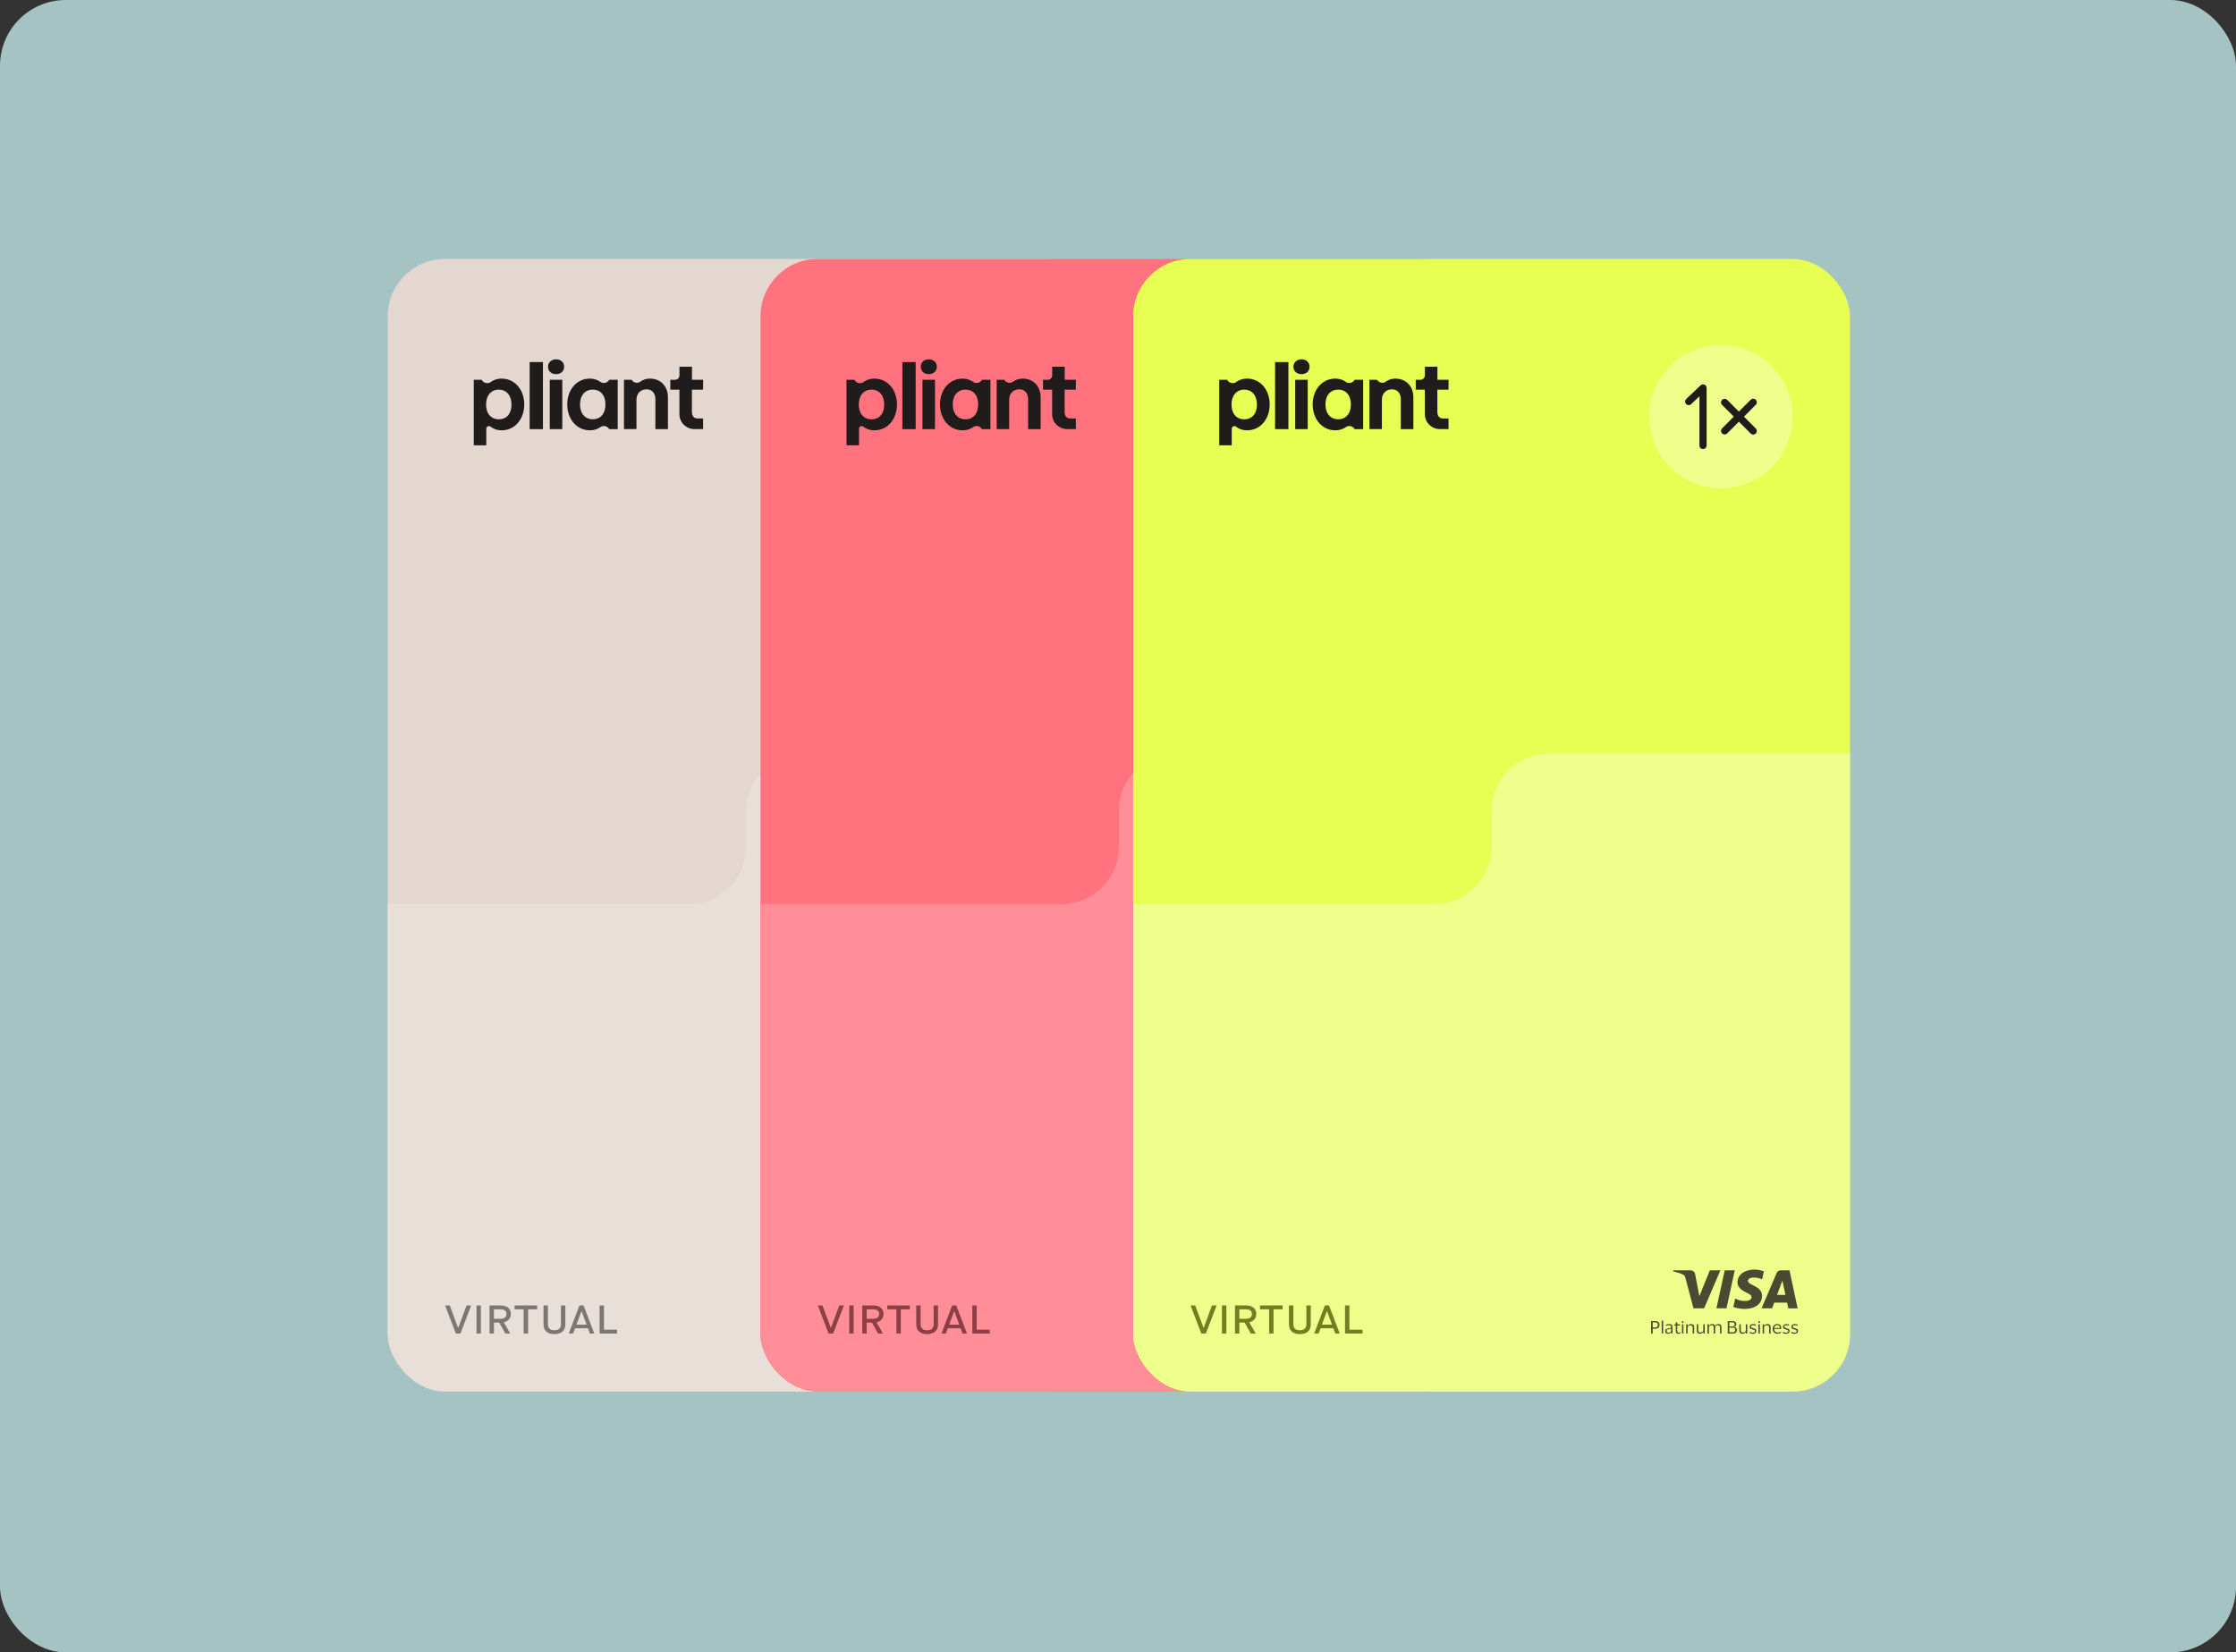 <svg fill="none" xmlns="http://www.w3.org/2000/svg" viewBox="0 0 544 402"><rect x="0" y="0" width="544" height="402" fill="#333333" stroke="none"/><rect width="544" height="402" rx="16" fill="#A5C3C3"/><g clip-path="url(#a)"><rect x="94.34" y="63" width="174.384" height="275.526" rx="13.951" fill="#E4D7CF"/><path fill-rule="evenodd" clip-rule="evenodd" d="M181.533 197.276c0-7.705 6.246-13.951 13.951-13.951h73.242l-.001 155.201H94.341v-118.58h73.241c7.705 0 13.951-6.246 13.951-13.951v-8.719Z" fill="#E9DFD9"/><path d="M133.329 89.23c0-1.118.874-1.816 1.959-1.816 1.086 0 1.96.698 1.96 1.817 0 1.118-.873 1.794-1.96 1.794-1.086 0-1.959-.652-1.959-1.794ZM136.799 92.4v12.002h-3.046V92.4h3.046ZM132.096 104.401V88.089h-3.235V104.4h3.235Z" fill="#201C1C"/><path fill-rule="evenodd" clip-rule="evenodd" d="M122.09 104.681c3.141 0 5.454-2.68 5.454-6.291 0-3.59-2.313-6.27-5.456-6.27a4.408 4.408 0 0 0-2.644.796 1.515 1.515 0 0 1-1.724.054 1.466 1.466 0 0 1-.429-.426l-.094-.144h-1.931v15.94h3.044v-4.021a.644.644 0 0 1 .369-.582.668.668 0 0 1 .695.075 4.313 4.313 0 0 0 2.716.869Zm-.734-9.88c1.793 0 3.07 1.305 3.07 3.612l.007.008c0 2.299-1.241 3.587-3.07 3.587-1.828 0-3.092-1.287-3.092-3.595 0-2.307 1.292-3.613 3.085-3.613ZM150.285 92.4h-2.075a1.48 1.48 0 0 1-1.583.743 1.471 1.471 0 0 1-.571-.241 4.344 4.344 0 0 0-2.591-.782c-3.118 0-5.455 2.658-5.455 6.27 0 3.611 2.337 6.291 5.455 6.291a4.418 4.418 0 0 0 2.612-.771 1.495 1.495 0 0 1 1.733.033c.165.124.301.28.4.459h2.075V92.4Zm-6.065 2.396c1.817 0 3.069 1.286 3.069 3.594h.003c0 2.307-1.246 3.611-3.068 3.611s-3.098-1.298-3.098-3.611 1.276-3.594 3.094-3.594Z" fill="#201C1C"/><path d="M162.5 96.662v7.738h-3.049v-7.23c0-1.562-.897-2.446-2.124-2.446-1.441 0-2.48.956-2.48 2.611v7.059h-3.039v-12h1.853l.111.143a1.435 1.435 0 0 0 .962.57 1.473 1.473 0 0 0 1.092-.272 3.872 3.872 0 0 1 2.359-.715c2.47 0 4.315 1.796 4.315 4.542ZM168.336 94.8h2.715l.017-2.408h-2.715v-3.18h-3.046v2.095c0 .29-.117.568-.325.773a1.113 1.113 0 0 1-.784.32h-1.117v2.4h2.216v5.971c0 .961.387 1.883 1.075 2.563a3.685 3.685 0 0 0 2.597 1.061h2.089v-2.586h-1.297c-.951 0-1.425-.577-1.425-1.719V94.8Z" fill="#201C1C"/><g opacity=".8" fill="#201C1C"><path d="m237.2 309.047-3.963 9.246h-2.587l-1.953-7.376c-.118-.454-.22-.62-.583-.813-.583-.31-1.556-.603-2.411-.786l.057-.271h4.166c.532 0 1.007.343 1.126.941l1.031 5.35 2.547-6.291h2.57Zm10.132 6.225c.012-2.44-3.453-2.573-3.43-3.663.006-.332.328-.686 1.036-.775.351-.044 1.319-.077 2.411.415l.431-1.959a6.69 6.69 0 0 0-2.287-.409c-2.417 0-4.121 1.256-4.133 3.054-.017 1.328 1.217 2.075 2.14 2.518.951.454 1.274.742 1.268 1.151-.006.62-.758.896-1.466.902-1.228.022-1.947-.327-2.513-.581l-.442 2.025c.572.255 1.625.482 2.723.493 2.57 0 4.251-1.24 4.262-3.165v-.006Zm6.386 3.027h2.264l-1.97-9.252h-2.089c-.47 0-.866.265-1.041.68l-3.668 8.566h2.57l.509-1.378h3.136l.294 1.378-.005.006Zm-2.729-3.276 1.291-3.475.741 3.475H250.989Zm-10.291-5.976-2.021 9.246h-2.445l2.021-9.246h2.445ZM220.332 324.424v-3.02h.999c.324 0 .579.08.772.233.193.153.284.386.284.693 0 .306-.097.545-.284.698-.193.153-.448.227-.772.227h-.607v1.169h-.392Zm.942-2.708h-.55v1.238h.55c.227 0 .403-.045.523-.142.119-.096.181-.255.181-.477 0-.221-.062-.38-.181-.477-.12-.096-.296-.142-.523-.142ZM223.267 321.285v3.139h-.352v-3.139h.352ZM223.936 322.676l.04-.347a1.307 1.307 0 0 1 .732-.204c.289 0 .505.057.641.17.142.114.211.301.211.562v1.567h-.341v-.431h-.017a.686.686 0 0 1-.273.369.815.815 0 0 1-.459.119.887.887 0 0 1-.347-.068.6.6 0 0 1-.25-.21.652.652 0 0 1-.096-.358c0-.142.028-.261.091-.352a.562.562 0 0 1 .255-.204c.108-.045.244-.085.398-.114.187-.034.335-.062.448-.085a.58.58 0 0 0 .239-.108v-.102c0-.164-.04-.284-.114-.357-.074-.074-.216-.114-.426-.114-.13 0-.261.023-.391.068a1.036 1.036 0 0 0-.347.204h-.005l.011-.005Zm1.277.993v-.465c-.04.04-.119.068-.227.096a4.677 4.677 0 0 1-.397.085.837.837 0 0 0-.33.12c-.085.056-.124.164-.124.312 0 .136.039.233.119.301.079.068.187.096.323.096a.642.642 0 0 0 .562-.295.463.463 0 0 0 .074-.25ZM226.707 323.822c0 .142.028.239.09.29a.365.365 0 0 0 .239.074c.091 0 .17-.006.233-.023a.757.757 0 0 0 .164-.057h.012l-.034.301a.711.711 0 0 1-.176.057c-.08.017-.159.023-.244.023-.199 0-.358-.046-.472-.142-.113-.097-.17-.25-.17-.466v-1.402h-.414l.045-.233.363-.051v-.482l.352-.052v.523h.687l-.045.295h-.642v1.345h.012ZM227.81 321.631c0-.057.022-.108.062-.147.04-.04.091-.057.159-.057s.119.017.159.057c.04.039.062.085.062.147a.196.196 0 0 1-.062.148.224.224 0 0 1-.159.057.23.23 0 0 1-.159-.057.206.206 0 0 1-.062-.148Zm.397.551v2.248h-.352v-2.248h.352ZM230.034 322.125c.244 0 .437.063.573.187.136.125.204.318.204.585v1.533h-.351v-1.431c0-.187-.04-.329-.12-.425-.079-.097-.227-.142-.437-.142a.747.747 0 0 0-.34.073.61.61 0 0 0-.245.216.592.592 0 0 0-.09.329v1.374h-.352v-2.248h.34v.477h.017a.746.746 0 0 1 .483-.477c.108-.034.21-.051.318-.051ZM232.362 324.174a.743.743 0 0 0 .335-.073.6.6 0 0 0 .244-.216.553.553 0 0 0 .091-.324v-1.379h.352v2.248h-.335v-.471h-.017a.725.725 0 0 1-.193.306.86.86 0 0 1-.284.171c-.108.034-.21.051-.312.051-.244 0-.437-.063-.579-.193-.142-.125-.21-.324-.21-.591v-1.521h.352v1.442c0 .193.04.329.119.42.08.091.227.13.437.13ZM235.904 322.664h.017a.754.754 0 0 1 .193-.312.78.78 0 0 1 .284-.17c.102-.034.21-.057.312-.057.239 0 .426.063.556.193.131.131.193.324.193.59v1.516h-.352v-1.447c0-.193-.034-.33-.107-.42-.069-.086-.21-.131-.426-.131a.676.676 0 0 0-.46.159c-.125.102-.187.255-.187.454v1.385h-.352v-1.447c0-.193-.034-.33-.108-.42-.074-.086-.216-.131-.426-.131a.684.684 0 0 0-.324.074.565.565 0 0 0-.232.215.598.598 0 0 0-.086.324v1.385h-.351v-2.248h.34v.483h.017a.744.744 0 0 1 .188-.313.757.757 0 0 1 .278-.17.828.828 0 0 1 .306-.057c.199 0 .364.046.488.131.125.085.205.227.239.409v.005ZM238.986 324.424v-3.02h1.215c.267 0 .477.068.636.205a.676.676 0 0 1 .238.539.601.601 0 0 1-.17.437.739.739 0 0 1-.42.216v.011a.87.87 0 0 1 .528.233c.136.13.199.312.199.533a.993.993 0 0 1-.097.432.713.713 0 0 1-.301.307 1.102 1.102 0 0 1-.522.113h-1.295l-.011-.006Zm1.119-2.719h-.733v.999h.733c.374 0 .562-.17.562-.505 0-.17-.046-.295-.142-.375-.097-.079-.233-.119-.42-.119Zm.056 2.424c.227 0 .392-.045.489-.142.096-.096.147-.238.147-.426 0-.187-.051-.334-.153-.431-.102-.097-.267-.142-.483-.142h-.789v1.141h.789ZM242.716 324.174a.743.743 0 0 0 .335-.073.6.6 0 0 0 .244-.216.566.566 0 0 0 .091-.324v-1.379h.352v2.248h-.34v-.471h-.018a.715.715 0 0 1-.193.306.855.855 0 0 1-.596.222c-.244 0-.437-.063-.573-.193-.142-.125-.21-.324-.21-.591v-1.521h.352v1.442c0 .193.04.329.119.42.08.091.227.13.437.13ZM244.34 322.789c0-.147.034-.272.108-.369a.692.692 0 0 1 .295-.221 1.13 1.13 0 0 1 .432-.074c.136 0 .261.011.369.04.108.028.187.051.244.079l.017.324h-.011a.566.566 0 0 0-.176-.085 1.346 1.346 0 0 0-.233-.057 1.14 1.14 0 0 0-.227-.023.775.775 0 0 0-.358.068c-.085.046-.131.137-.131.267 0 .08.018.142.057.188a.43.43 0 0 0 .171.113c.073.029.17.063.278.091.153.045.284.091.397.131a.598.598 0 0 1 .267.176.542.542 0 0 1 .096.34c0 .233-.073.409-.227.528-.153.119-.357.182-.624.182a1.72 1.72 0 0 1-.426-.051 1.061 1.061 0 0 1-.323-.131l-.029-.346h.012c.09.079.204.142.351.187.142.046.279.063.409.063.182 0 .312-.029.398-.086.085-.056.125-.153.125-.278a.292.292 0 0 0-.063-.193.424.424 0 0 0-.187-.113c-.085-.029-.182-.063-.307-.097a5.563 5.563 0 0 1-.363-.119.616.616 0 0 1-.261-.182c-.063-.079-.097-.198-.097-.352h.017ZM246.406 321.631c0-.057.023-.108.062-.147.04-.04.091-.057.159-.057s.12.017.159.057c.04.039.063.085.063.147a.197.197 0 0 1-.063.148.23.23 0 0 1-.159.057.234.234 0 0 1-.159-.057.21.21 0 0 1-.062-.148Zm.397.551v2.248h-.352v-2.248h.352ZM248.632 322.125c.244 0 .437.063.573.187.136.125.205.318.205.585v1.533h-.352v-1.431c0-.187-.04-.329-.12-.425-.079-.097-.227-.142-.437-.142a.747.747 0 0 0-.34.073.6.6 0 0 0-.244.216.62.62 0 0 0-.091.329v1.374h-.352v-2.248h.335v.477h.022a.768.768 0 0 1 .193-.306.753.753 0 0 1 .29-.171c.108-.034.21-.051.318-.051ZM251.08 324.191c.204 0 .363-.022.493-.073.125-.051.239-.114.341-.199h.006l-.034.324a1.094 1.094 0 0 1-.313.159 1.541 1.541 0 0 1-.522.073c-.227 0-.426-.051-.596-.153a1.012 1.012 0 0 1-.397-.42 1.241 1.241 0 0 1-.142-.608c0-.227.045-.431.142-.607.096-.176.221-.318.386-.42.164-.102.346-.153.55-.153.239 0 .426.039.574.125a.745.745 0 0 1 .323.352c.068.153.103.323.103.522v.096c0 .04-.006.068-.012.097h-1.697v.011c0 .267.079.477.221.63.142.154.335.233.585.233l-.011.011Zm-.086-1.799a.67.67 0 0 0-.482.181c-.119.12-.193.29-.222.511h1.357v-.039c0-.131-.022-.25-.057-.347a.479.479 0 0 0-.198-.227c-.097-.056-.227-.079-.392-.079h-.006ZM252.441 322.789c0-.147.034-.272.108-.369a.692.692 0 0 1 .295-.221 1.13 1.13 0 0 1 .432-.074c.136 0 .261.011.369.04.108.028.187.051.244.079l.017.324h-.011a.566.566 0 0 0-.176-.085 1.346 1.346 0 0 0-.233-.057 1.14 1.14 0 0 0-.227-.023.775.775 0 0 0-.358.068c-.085.046-.131.137-.131.267 0 .08.018.142.057.188a.43.43 0 0 0 .171.113c.073.029.17.063.278.091.153.045.284.091.397.131a.598.598 0 0 1 .267.176.542.542 0 0 1 .096.34c0 .233-.073.409-.227.528-.153.119-.357.182-.624.182a1.72 1.72 0 0 1-.426-.051 1.061 1.061 0 0 1-.323-.131l-.029-.346h.012c.09.079.204.142.351.187.142.046.279.063.409.063.182 0 .312-.029.398-.086.085-.056.125-.153.125-.278a.292.292 0 0 0-.063-.193.424.424 0 0 0-.187-.113c-.085-.029-.182-.063-.307-.097a5.563 5.563 0 0 1-.363-.119.616.616 0 0 1-.261-.182c-.063-.079-.097-.198-.097-.352h.017ZM254.485 322.789c0-.147.034-.272.108-.369a.686.686 0 0 1 .295-.221c.125-.051.267-.074.431-.074.137 0 .261.011.369.04.108.028.188.051.244.079l.017.324h-.011a.545.545 0 0 0-.176-.085c-.074-.023-.147-.046-.233-.057a1.14 1.14 0 0 0-.227-.023.773.773 0 0 0-.357.068c-.086.046-.131.137-.131.267 0 .08.017.142.057.188.04.045.096.085.17.113.074.029.17.063.278.091.154.045.284.091.398.131a.61.61 0 0 1 .267.176.542.542 0 0 1 .096.34c0 .233-.074.409-.227.528-.153.119-.358.182-.625.182-.153 0-.289-.017-.425-.051a1.057 1.057 0 0 1-.324-.131l-.028-.346h.011a.94.94 0 0 0 .352.187c.142.046.278.063.409.063.181 0 .312-.029.397-.086.085-.056.125-.153.125-.278a.297.297 0 0 0-.062-.193.428.428 0 0 0-.188-.113c-.085-.029-.181-.063-.306-.097a5.41 5.41 0 0 1-.364-.119.622.622 0 0 1-.261-.182c-.062-.079-.096-.198-.096-.352h.017Z"/></g><path d="m112.018 324.429 2.616-6.829h-1.121l-2.035 5.453h-.021l-2.035-5.453h-1.132l2.617 6.829h1.111ZM117 324.429V317.6h-1.069v6.829H117ZM122.579 321.688c1.07-.225 1.703-.956 1.703-2.01 0-1.298-.924-2.078-2.44-2.078h-2.741v6.829h1.069v-2.663h1.278l1.495 2.663h1.204l-1.568-2.732v-.009Zm-2.409-3.151h1.568c.976 0 1.475.38 1.475 1.141s-.509 1.161-1.475 1.161h-1.568v-2.302ZM128.481 324.429v-5.892h2.201v-.937h-5.492v.937h2.221v5.892h1.07ZM134.881 324.575c1.692 0 2.658-.858 2.658-2.38V317.6h-1.069v4.546c0 .985-.53 1.493-1.589 1.493s-1.578-.508-1.578-1.512V317.6h-1.07v4.595c0 1.522.945 2.38 2.648 2.38ZM144.586 324.429l-2.606-6.829h-1.007l-2.606 6.829h1.079l.478-1.278h3.104l.478 1.278h1.08Zm-3.115-5.444h.021l1.214 3.288h-2.46l1.225-3.288ZM150.142 324.429v-.937h-3.197V317.6h-1.07v6.829h4.267Z" fill="#7D7672"/><circle cx="237.334" cy="101.364" r="17.438" fill="#E9DFD9"/><path fill-rule="evenodd" clip-rule="evenodd" d="M233.319 93.588c.32.138.528.453.528.801v13.951a.873.873 0 0 1-1.744 0V96.416l-2.016 1.91a.872.872 0 0 1-1.2-1.266l3.488-3.304a.872.872 0 0 1 .944-.168ZM245.798 97.26a.87.87 0 0 1 0 1.233l-6.975 6.975a.873.873 0 0 1-1.233-1.233l6.975-6.975a.872.872 0 0 1 1.233 0Z" fill="#201C1C"/><path fill-rule="evenodd" clip-rule="evenodd" d="M245.798 105.468a.87.87 0 0 1-1.233 0l-6.976-6.974a.873.873 0 0 1 1.234-1.234l6.975 6.975c.34.341.34.893 0 1.233Z" fill="#201C1C"/></g><g clip-path="url(#b)"><rect x="185.019" y="63" width="174.384" height="275.526" rx="13.951" fill="#FF727E"/><path fill-rule="evenodd" clip-rule="evenodd" d="M272.212 197.276c0-7.705 6.246-13.951 13.951-13.951h73.242l-.001 155.201H185.021v-118.58h73.241c7.705 0 13.95-6.246 13.95-13.951v-8.719Z" fill="#FF8E98"/><path d="M224.008 89.23c0-1.118.875-1.816 1.96-1.816s1.96.698 1.96 1.817c0 1.118-.874 1.794-1.96 1.794-1.086 0-1.96-.652-1.96-1.794ZM227.479 92.4v12.002h-3.046V92.4h3.046ZM222.775 104.401V88.089h-3.235V104.4h3.235Z" fill="#201C1C"/><path fill-rule="evenodd" clip-rule="evenodd" d="M212.77 104.681c3.14 0 5.453-2.68 5.453-6.291 0-3.59-2.313-6.27-5.456-6.27a4.412 4.412 0 0 0-2.644.796 1.5 1.5 0 0 1-1.159.276 1.508 1.508 0 0 1-.994-.648l-.093-.144h-1.932v15.94h3.045v-4.021a.643.643 0 0 1 .369-.582.664.664 0 0 1 .694.075 4.318 4.318 0 0 0 2.717.869Zm-.734-9.88c1.793 0 3.069 1.305 3.069 3.612l.007.008c0 2.299-1.241 3.587-3.07 3.587-1.828 0-3.092-1.287-3.092-3.595 0-2.307 1.293-3.613 3.086-3.613ZM240.964 92.4h-2.074a1.466 1.466 0 0 1-.963.732 1.49 1.49 0 0 1-1.192-.23 4.342 4.342 0 0 0-2.591-.782c-3.118 0-5.454 2.658-5.454 6.27 0 3.611 2.336 6.291 5.454 6.291a4.416 4.416 0 0 0 2.612-.771 1.49 1.49 0 0 1 1.733.033c.165.124.301.28.401.459h2.074V92.4Zm-6.065 2.396c1.818 0 3.07 1.286 3.07 3.594h.002c0 2.307-1.246 3.611-3.068 3.611s-3.097-1.298-3.097-3.611 1.275-3.594 3.093-3.594Z" fill="#201C1C"/><path d="M253.179 96.662v7.738h-3.048v-7.23c0-1.562-.898-2.446-2.125-2.446-1.441 0-2.48.956-2.48 2.611v7.059h-3.039v-12h1.854l.11.143a1.46 1.46 0 0 0 1.536.542c.188-.047.364-.13.518-.244a3.873 3.873 0 0 1 2.36-.715c2.47 0 4.314 1.796 4.314 4.542ZM259.015 94.8h2.715l.018-2.408h-2.716v-3.18h-3.045v2.095c0 .29-.117.568-.325.773a1.107 1.107 0 0 1-.784.32h-1.117v2.4h2.216v5.971a3.6 3.6 0 0 0 1.075 2.563 3.715 3.715 0 0 0 2.596 1.061h2.09v-2.586h-1.298c-.95 0-1.425-.577-1.425-1.719V94.8Z" fill="#201C1C"/><g opacity=".8" fill="#201C1C"><path d="m327.879 309.047-3.962 9.246h-2.587l-1.953-7.376c-.119-.454-.221-.62-.583-.813-.583-.31-1.557-.603-2.412-.786l.057-.271h4.166c.532 0 1.008.343 1.127.941l1.03 5.35 2.547-6.291h2.57Zm10.133 6.225c.011-2.44-3.453-2.573-3.43-3.663.005-.332.328-.686 1.035-.775.351-.044 1.319-.077 2.412.415l.43-1.959a6.686 6.686 0 0 0-2.287-.409c-2.417 0-4.121 1.256-4.132 3.054-.017 1.328 1.217 2.075 2.14 2.518.951.454 1.273.742 1.268 1.151-.006.62-.759.896-1.467.902-1.228.022-1.947-.327-2.513-.581l-.441 2.025c.571.255 1.624.482 2.722.493 2.57 0 4.252-1.24 4.263-3.165v-.006Zm6.385 3.027h2.264l-1.97-9.252h-2.088c-.47 0-.866.265-1.042.68l-3.668 8.566h2.57l.509-1.378h3.136l.295 1.378-.006.006Zm-2.728-3.276 1.29-3.475.742 3.475h-2.032Zm-10.291-5.976-2.021 9.246h-2.446l2.021-9.246h2.446ZM311.011 324.424v-3.02h.999c.324 0 .58.08.773.233.193.153.283.386.283.693 0 .306-.096.545-.283.698-.193.153-.449.227-.773.227h-.607v1.169h-.392Zm.943-2.708h-.551v1.238h.551c.227 0 .403-.045.522-.142.119-.096.182-.255.182-.477 0-.221-.063-.38-.182-.477-.119-.096-.295-.142-.522-.142ZM313.947 321.285v3.139h-.352v-3.139h.352ZM314.615 322.676l.04-.347a1.307 1.307 0 0 1 .732-.204c.29 0 .506.057.642.17.142.114.21.301.21.562v1.567h-.341v-.431h-.017a.68.68 0 0 1-.272.369.818.818 0 0 1-.46.119.882.882 0 0 1-.346-.068.588.588 0 0 1-.25-.21.644.644 0 0 1-.097-.358c0-.142.029-.261.091-.352a.57.57 0 0 1 .256-.204 2.04 2.04 0 0 1 .397-.114c.187-.034.335-.062.449-.085a.575.575 0 0 0 .238-.108v-.102c0-.164-.04-.284-.114-.357-.073-.074-.215-.114-.425-.114-.131 0-.261.023-.392.068a1.032 1.032 0 0 0-.346.204h-.006l.011-.005Zm1.278.993v-.465c-.04.04-.12.068-.227.096a4.71 4.71 0 0 1-.398.085.832.832 0 0 0-.329.12c-.085.056-.125.164-.125.312 0 .136.04.233.119.301.08.068.188.096.324.096a.64.64 0 0 0 .34-.085.608.608 0 0 0 .222-.21.472.472 0 0 0 .074-.25ZM317.386 323.822c0 .142.028.239.091.29a.362.362 0 0 0 .238.074.921.921 0 0 0 .398-.08h.011l-.034.301a.697.697 0 0 1-.176.057 1.148 1.148 0 0 1-.244.023c-.199 0-.358-.046-.471-.142-.114-.097-.171-.25-.171-.466v-1.402h-.414l.045-.233.364-.051v-.482l.352-.052v.523h.687l-.046.295h-.641v1.345h.011ZM318.489 321.631c0-.057.023-.108.062-.147.04-.04.091-.057.159-.057.069 0 .12.017.159.057.04.039.063.085.063.147a.197.197 0 0 1-.063.148.22.22 0 0 1-.159.057.234.234 0 0 1-.159-.057.21.21 0 0 1-.062-.148Zm.397.551v2.248h-.352v-2.248h.352ZM320.713 322.125c.244 0 .437.063.574.187.136.125.204.318.204.585v1.533h-.352v-1.431c0-.187-.04-.329-.119-.425-.08-.097-.227-.142-.437-.142a.751.751 0 0 0-.341.073.584.584 0 0 0-.335.545v1.374h-.352v-2.248h.341v.477h.017a.742.742 0 0 1 .482-.477c.108-.034.21-.051.318-.051ZM323.042 324.174a.746.746 0 0 0 .335-.073.606.606 0 0 0 .244-.216.56.56 0 0 0 .091-.324v-1.379h.352v2.248h-.335v-.471h-.017a.735.735 0 0 1-.193.306.87.87 0 0 1-.284.171c-.108.034-.21.051-.313.051-.244 0-.437-.063-.579-.193-.142-.125-.21-.324-.21-.591v-1.521h.352v1.442c0 .193.04.329.12.42.079.091.227.13.437.13ZM326.583 322.664h.017a.764.764 0 0 1 .193-.312.788.788 0 0 1 .284-.17 1.01 1.01 0 0 1 .313-.057c.238 0 .425.063.556.193.13.131.193.324.193.59v1.516h-.352v-1.447c0-.193-.034-.33-.108-.42-.068-.086-.21-.131-.426-.131a.678.678 0 0 0-.46.159c-.124.102-.187.255-.187.454v1.385h-.352v-1.447c0-.193-.034-.33-.108-.42-.074-.086-.215-.131-.426-.131a.677.677 0 0 0-.323.074.568.568 0 0 0-.233.215.598.598 0 0 0-.085.324v1.385h-.352v-2.248h.341v.483h.017a.742.742 0 0 1 .187-.313.757.757 0 0 1 .278-.17.833.833 0 0 1 .307-.057c.198 0 .363.046.488.131s.204.227.238.409v.005ZM329.666 324.424v-3.02h1.214c.267 0 .477.068.636.205a.677.677 0 0 1 .239.539.602.602 0 0 1-.171.437.736.736 0 0 1-.42.216v.011a.87.87 0 0 1 .528.233c.137.13.199.312.199.533a.979.979 0 0 1-.097.432.71.71 0 0 1-.3.307 1.11 1.11 0 0 1-.523.113h-1.294l-.011-.006Zm1.118-2.719h-.732v.999h.732c.375 0 .562-.17.562-.505 0-.17-.045-.295-.142-.375-.096-.079-.233-.119-.42-.119Zm.057 2.424c.227 0 .391-.045.488-.142.096-.096.148-.238.148-.426 0-.187-.052-.334-.154-.431-.102-.097-.267-.142-.482-.142h-.789v1.141h.789ZM333.396 324.174a.746.746 0 0 0 .335-.073.606.606 0 0 0 .244-.216.574.574 0 0 0 .091-.324v-1.379h.352v2.248h-.341v-.471h-.017a.725.725 0 0 1-.193.306.86.86 0 0 1-.596.222c-.244 0-.437-.063-.574-.193-.142-.125-.21-.324-.21-.591v-1.521h.352v1.442c0 .193.04.329.12.42.079.091.227.13.437.13ZM335.02 322.789c0-.147.034-.272.108-.369a.686.686 0 0 1 .295-.221c.125-.051.267-.074.431-.074.136 0 .261.011.369.04.108.028.188.051.244.079l.017.324h-.011a.545.545 0 0 0-.176-.085 1.346 1.346 0 0 0-.233-.057 1.14 1.14 0 0 0-.227-.023.773.773 0 0 0-.357.068c-.086.046-.131.137-.131.267 0 .08.017.142.057.188a.418.418 0 0 0 .17.113c.074.029.17.063.278.091.153.045.284.091.398.131a.6.6 0 0 1 .266.176.536.536 0 0 1 .097.34c0 .233-.074.409-.227.528-.153.119-.358.182-.625.182-.153 0-.289-.017-.425-.051a1.057 1.057 0 0 1-.324-.131l-.028-.346h.011a.94.94 0 0 0 .352.187c.142.046.278.063.409.063.181 0 .312-.029.397-.086.085-.056.125-.153.125-.278a.297.297 0 0 0-.062-.193.428.428 0 0 0-.188-.113c-.085-.029-.181-.063-.306-.097a5.41 5.41 0 0 1-.364-.119.616.616 0 0 1-.261-.182c-.062-.079-.096-.198-.096-.352h.017ZM337.085 321.631c0-.057.023-.108.063-.147.04-.04.091-.057.159-.057s.119.017.159.057a.197.197 0 0 1 .062.147.2.2 0 0 1-.062.148.234.234 0 0 1-.159.057.23.23 0 0 1-.159-.057.207.207 0 0 1-.063-.148Zm.398.551v2.248h-.352v-2.248h.352ZM339.311 322.125c.244 0 .437.063.574.187.136.125.204.318.204.585v1.533h-.352v-1.431c0-.187-.04-.329-.119-.425-.08-.097-.227-.142-.437-.142a.751.751 0 0 0-.341.073.606.606 0 0 0-.244.216.62.62 0 0 0-.091.329v1.374h-.352v-2.248h.335v.477h.023a.742.742 0 0 1 .482-.477c.108-.034.21-.051.318-.051ZM341.759 324.191c.204 0 .363-.022.494-.073.125-.051.238-.114.341-.199h.005l-.034.324c-.068.056-.17.107-.312.159a1.545 1.545 0 0 1-.522.073c-.227 0-.426-.051-.596-.153a1.008 1.008 0 0 1-.398-.42 1.252 1.252 0 0 1-.142-.608c0-.227.046-.431.142-.607a1.11 1.11 0 0 1 .386-.42 1.02 1.02 0 0 1 .551-.153c.238 0 .426.039.573.125a.742.742 0 0 1 .324.352c.068.153.102.323.102.522v.096c0 .04-.006.068-.011.097h-1.698v.011c0 .267.08.477.222.63.142.154.335.233.584.233l-.011.011Zm-.085-1.799a.67.67 0 0 0-.483.181c-.119.12-.193.29-.221.511h1.357v-.039c0-.131-.023-.25-.057-.347a.486.486 0 0 0-.199-.227c-.096-.056-.227-.079-.391-.079h-.006ZM343.121 322.789c0-.147.034-.272.108-.369a.686.686 0 0 1 .295-.221c.125-.051.267-.074.431-.074.136 0 .261.011.369.04.108.028.188.051.244.079l.017.324h-.011a.545.545 0 0 0-.176-.085 1.346 1.346 0 0 0-.233-.057 1.14 1.14 0 0 0-.227-.023.773.773 0 0 0-.357.068c-.086.046-.131.137-.131.267 0 .08.017.142.057.188a.418.418 0 0 0 .17.113c.074.029.17.063.278.091.153.045.284.091.398.131a.6.6 0 0 1 .266.176.536.536 0 0 1 .097.34c0 .233-.074.409-.227.528-.153.119-.358.182-.625.182-.153 0-.289-.017-.425-.051a1.057 1.057 0 0 1-.324-.131l-.028-.346h.011a.94.94 0 0 0 .352.187c.142.046.278.063.409.063.181 0 .312-.029.397-.086.085-.056.125-.153.125-.278a.297.297 0 0 0-.062-.193.428.428 0 0 0-.188-.113c-.085-.029-.181-.063-.306-.097a5.41 5.41 0 0 1-.364-.119.616.616 0 0 1-.261-.182c-.062-.079-.096-.198-.096-.352h.017ZM345.164 322.789c0-.147.034-.272.108-.369a.692.692 0 0 1 .295-.221 1.13 1.13 0 0 1 .432-.074c.136 0 .261.011.369.04.108.028.187.051.244.079l.017.324h-.011a.566.566 0 0 0-.176-.085 1.346 1.346 0 0 0-.233-.057 1.14 1.14 0 0 0-.227-.023.775.775 0 0 0-.358.068c-.085.046-.131.137-.131.267 0 .08.018.142.057.188a.43.43 0 0 0 .171.113c.073.029.17.063.278.091.153.045.284.091.397.131a.598.598 0 0 1 .267.176.542.542 0 0 1 .096.34c0 .233-.073.409-.227.528-.153.119-.357.182-.624.182a1.72 1.72 0 0 1-.426-.051 1.061 1.061 0 0 1-.323-.131l-.029-.346h.012c.09.079.204.142.351.187.142.046.279.063.409.063.182 0 .312-.029.398-.086.085-.056.125-.153.125-.278a.292.292 0 0 0-.063-.193.424.424 0 0 0-.187-.113c-.085-.029-.182-.063-.307-.097a5.563 5.563 0 0 1-.363-.119.616.616 0 0 1-.261-.182c-.063-.079-.097-.198-.097-.352h.017Z"/></g><path d="m202.697 324.429 2.617-6.829h-1.122l-2.035 5.453h-.02l-2.035-5.453h-1.132l2.616 6.829h1.111ZM207.68 324.429V317.6h-1.07v6.829h1.07ZM213.259 321.688c1.069-.225 1.702-.956 1.702-2.01 0-1.298-.924-2.078-2.439-2.078h-2.741v6.829h1.069v-2.663h1.277l1.495 2.663h1.204l-1.567-2.732v-.009Zm-2.409-3.151h1.568c.976 0 1.474.38 1.474 1.141s-.509 1.161-1.474 1.161h-1.568v-2.302ZM219.16 324.429v-5.892h2.201v-.937h-5.492v.937h2.222v5.892h1.069ZM225.56 324.575c1.693 0 2.658-.858 2.658-2.38V317.6h-1.069v4.546c0 .985-.53 1.493-1.589 1.493s-1.578-.508-1.578-1.512V317.6h-1.069v4.595c0 1.522.945 2.38 2.647 2.38ZM235.265 324.429l-2.606-6.829h-1.007l-2.606 6.829h1.08l.477-1.278h3.105l.477 1.278h1.08Zm-3.115-5.444h.021l1.215 3.288h-2.461l1.225-3.288ZM240.822 324.429v-.937h-3.198V317.6h-1.069v6.829h4.267Z" fill="#8C3F45"/><circle cx="328.014" cy="101.364" r="17.438" fill="#FF8E98"/><path fill-rule="evenodd" clip-rule="evenodd" d="M323.999 93.588c.32.138.527.453.527.801v13.951a.872.872 0 0 1-1.744 0V96.416l-2.016 1.91a.872.872 0 0 1-1.199-1.266l3.487-3.304a.873.873 0 0 1 .945-.168ZM336.477 97.26a.87.87 0 0 1 0 1.233l-6.975 6.975a.873.873 0 0 1-1.233-1.233l6.975-6.975a.872.872 0 0 1 1.233 0Z" fill="#201C1C"/><path fill-rule="evenodd" clip-rule="evenodd" d="M336.477 105.468a.87.87 0 0 1-1.233 0l-6.975-6.974a.871.871 0 1 1 1.233-1.234l6.975 6.975a.87.87 0 0 1 0 1.233Z" fill="#201C1C"/></g><g clip-path="url(#c)"><rect x="275.699" y="63" width="174.384" height="275.526" rx="13.951" fill="#E6FF52"/><path fill-rule="evenodd" clip-rule="evenodd" d="M362.892 197.276c0-7.705 6.246-13.951 13.951-13.951h73.242l-.001 155.201H275.7v-118.58h73.241c7.705 0 13.951-6.246 13.951-13.951v-8.719Z" fill="#EEFF8B"/><path d="M314.687 89.23c0-1.118.875-1.816 1.96-1.816 1.086 0 1.96.698 1.96 1.817 0 1.118-.873 1.794-1.96 1.794-1.086 0-1.96-.652-1.96-1.794ZM318.158 92.4v12.002h-3.046V92.4h3.046ZM313.455 104.401V88.089h-3.235V104.4h3.235Z" fill="#201C1C"/><path fill-rule="evenodd" clip-rule="evenodd" d="M303.449 104.681c3.141 0 5.454-2.68 5.454-6.291 0-3.59-2.313-6.27-5.456-6.27a4.413 4.413 0 0 0-2.645.796 1.515 1.515 0 0 1-1.724.054 1.49 1.49 0 0 1-.429-.426l-.093-.144h-1.931v15.94h3.044v-4.021a.644.644 0 0 1 .369-.582.666.666 0 0 1 .694.075 4.318 4.318 0 0 0 2.717.869Zm-.734-9.88c1.793 0 3.07 1.305 3.07 3.612l.007.008c0 2.299-1.242 3.587-3.07 3.587-1.829 0-3.093-1.287-3.093-3.595 0-2.307 1.293-3.613 3.086-3.613ZM331.644 92.4h-2.075a1.48 1.48 0 0 1-1.583.743 1.471 1.471 0 0 1-.571-.241 4.345 4.345 0 0 0-2.592-.782c-3.117 0-5.454 2.658-5.454 6.27 0 3.611 2.337 6.291 5.454 6.291a4.42 4.42 0 0 0 2.613-.771 1.495 1.495 0 0 1 1.733.033c.164.124.301.28.4.459h2.075V92.4Zm-6.066 2.396c1.818 0 3.07 1.286 3.07 3.594h.003c0 2.307-1.247 3.611-3.068 3.611-1.822 0-3.098-1.298-3.098-3.611s1.276-3.594 3.093-3.594Z" fill="#201C1C"/><path d="M343.859 96.662v7.738h-3.049v-7.23c0-1.562-.897-2.446-2.124-2.446-1.441 0-2.48.956-2.48 2.611v7.059h-3.04v-12h1.854l.111.143a1.435 1.435 0 0 0 .962.57 1.473 1.473 0 0 0 1.092-.272 3.87 3.87 0 0 1 2.359-.715c2.47 0 4.315 1.796 4.315 4.542ZM349.695 94.8h2.715l.017-2.408h-2.715v-3.18h-3.046v2.095c0 .29-.117.568-.325.773a1.113 1.113 0 0 1-.784.32h-1.117v2.4h2.216v5.971c0 .961.387 1.883 1.075 2.563a3.685 3.685 0 0 0 2.597 1.061h2.089v-2.586h-1.297c-.951 0-1.425-.577-1.425-1.719V94.8Z" fill="#201C1C"/><g opacity=".8" fill="#201C1C"><path d="m418.559 309.047-3.963 9.246h-2.587l-1.953-7.376c-.119-.454-.22-.62-.583-.813-.583-.31-1.556-.603-2.411-.786l.056-.271h4.167c.532 0 1.007.343 1.126.941l1.03 5.35 2.548-6.291h2.57Zm10.132 6.225c.012-2.44-3.453-2.573-3.43-3.663.006-.332.328-.686 1.036-.775.351-.044 1.319-.077 2.411.415l.431-1.959a6.69 6.69 0 0 0-2.287-.409c-2.418 0-4.121 1.256-4.133 3.054-.017 1.328 1.217 2.075 2.14 2.518.951.454 1.274.742 1.268 1.151-.006.62-.758.896-1.466.902-1.228.022-1.947-.327-2.513-.581l-.442 2.025c.572.255 1.625.482 2.723.493 2.57 0 4.251-1.24 4.262-3.165v-.006Zm6.386 3.027h2.264l-1.97-9.252h-2.089c-.47 0-.866.265-1.041.68l-3.669 8.566h2.57l.51-1.378h3.136l.294 1.378-.005.006Zm-2.729-3.276 1.291-3.475.741 3.475H432.348Zm-10.291-5.976-2.021 9.246h-2.445l2.021-9.246h2.445ZM401.691 324.424v-3.02h.999c.323 0 .579.08.772.233.193.153.284.386.284.693 0 .306-.097.545-.284.698-.193.153-.449.227-.772.227h-.608v1.169h-.391Zm.942-2.708h-.551v1.238h.551c.227 0 .403-.045.522-.142.12-.096.182-.255.182-.477 0-.221-.062-.38-.182-.477-.119-.096-.295-.142-.522-.142ZM404.626 321.285v3.139h-.352v-3.139h.352ZM405.295 322.676l.04-.347c.085-.056.193-.107.317-.147.125-.04.267-.057.415-.057.289 0 .505.057.641.17.142.114.21.301.21.562v1.567h-.34v-.431h-.017a.686.686 0 0 1-.273.369.816.816 0 0 1-.46.119.886.886 0 0 1-.346-.068.6.6 0 0 1-.25-.21.652.652 0 0 1-.096-.358c0-.142.028-.261.091-.352a.562.562 0 0 1 .255-.204c.108-.045.244-.085.398-.114.187-.034.334-.062.448-.085a.568.568 0 0 0 .238-.108v-.102c0-.164-.039-.284-.113-.357-.074-.074-.216-.114-.426-.114-.13 0-.261.023-.392.068-.13.046-.244.114-.346.204h-.006l.012-.005Zm1.277.993v-.465c-.04.04-.119.068-.227.096a4.677 4.677 0 0 1-.397.085.837.837 0 0 0-.33.12c-.085.056-.125.164-.125.312 0 .136.04.233.12.301.079.068.187.096.323.096a.644.644 0 0 0 .562-.295.472.472 0 0 0 .074-.25ZM408.066 323.822c0 .142.028.239.09.29a.365.365 0 0 0 .239.074c.091 0 .17-.006.233-.023a.757.757 0 0 0 .164-.057h.012l-.034.301a.711.711 0 0 1-.176.057c-.08.017-.159.023-.245.023-.198 0-.357-.046-.471-.142-.113-.097-.17-.25-.17-.466v-1.402h-.415l.046-.233.363-.051v-.482l.352-.052v.523h.687l-.045.295h-.642v1.345h.012ZM409.168 321.631c0-.057.023-.108.063-.147.04-.04.091-.057.159-.057s.119.017.159.057c.04.039.062.085.062.147a.196.196 0 0 1-.062.148.224.224 0 0 1-.159.057.23.23 0 0 1-.159-.057.207.207 0 0 1-.063-.148Zm.398.551v2.248h-.352v-2.248h.352ZM411.393 322.125c.244 0 .437.063.573.187.136.125.204.318.204.585v1.533h-.352v-1.431c0-.187-.039-.329-.119-.425-.079-.097-.227-.142-.437-.142a.754.754 0 0 0-.341.073.592.592 0 0 0-.335.545v1.374h-.352v-2.248h.341v.477h.017a.746.746 0 0 1 .483-.477c.108-.034.21-.051.318-.051ZM413.721 324.174a.743.743 0 0 0 .335-.073.6.6 0 0 0 .244-.216.553.553 0 0 0 .091-.324v-1.379h.352v2.248h-.335v-.471h-.017a.725.725 0 0 1-.193.306.86.86 0 0 1-.284.171c-.108.034-.21.051-.312.051-.244 0-.437-.063-.579-.193-.142-.125-.21-.324-.21-.591v-1.521h.352v1.442c0 .193.039.329.119.42.079.091.227.13.437.13ZM417.263 322.664h.017a.754.754 0 0 1 .193-.312.78.78 0 0 1 .284-.17c.102-.034.21-.057.312-.057.238 0 .426.063.556.193.131.131.193.324.193.59v1.516h-.352v-1.447c0-.193-.034-.33-.108-.42-.068-.086-.21-.131-.425-.131a.676.676 0 0 0-.46.159c-.125.102-.187.255-.187.454v1.385h-.352v-1.447c0-.193-.035-.33-.108-.42-.074-.086-.216-.131-.426-.131a.684.684 0 0 0-.324.074.565.565 0 0 0-.232.215.598.598 0 0 0-.086.324v1.385h-.352v-2.248h.341v.483h.017a.742.742 0 0 1 .187-.313.761.761 0 0 1 .279-.17.828.828 0 0 1 .306-.057c.199 0 .363.046.488.131s.205.227.239.409v.005ZM420.345 324.424v-3.02h1.215c.267 0 .477.068.636.205a.676.676 0 0 1 .238.539.605.605 0 0 1-.17.437.742.742 0 0 1-.42.216v.011a.875.875 0 0 1 .528.233c.136.13.198.312.198.533a.992.992 0 0 1-.096.432.713.713 0 0 1-.301.307 1.102 1.102 0 0 1-.522.113h-1.295l-.011-.006Zm1.118-2.719h-.732v.999h.732c.375 0 .562-.17.562-.505 0-.17-.045-.295-.142-.375-.096-.079-.232-.119-.42-.119Zm.057 2.424c.227 0 .392-.045.488-.142.097-.096.148-.238.148-.426 0-.187-.051-.334-.153-.431-.102-.097-.267-.142-.483-.142h-.789v1.141h.789ZM424.075 324.174a.743.743 0 0 0 .335-.073.6.6 0 0 0 .244-.216.566.566 0 0 0 .091-.324v-1.379h.352v2.248h-.341v-.471h-.017a.725.725 0 0 1-.193.306.85.85 0 0 1-.596.222c-.244 0-.437-.063-.573-.193-.142-.125-.21-.324-.21-.591v-1.521h.352v1.442c0 .193.04.329.119.42.079.091.227.13.437.13ZM425.699 322.789c0-.147.034-.272.108-.369a.692.692 0 0 1 .295-.221 1.13 1.13 0 0 1 .432-.074c.136 0 .261.011.369.04.108.028.187.051.244.079l.017.324h-.012a.545.545 0 0 0-.176-.085 1.312 1.312 0 0 0-.232-.057 1.14 1.14 0 0 0-.227-.023.775.775 0 0 0-.358.068c-.085.046-.131.137-.131.267 0 .08.017.142.057.188.04.045.097.085.17.113.074.029.171.063.279.091.153.045.283.091.397.131a.604.604 0 0 1 .267.176.542.542 0 0 1 .096.34c0 .233-.073.409-.227.528-.153.119-.357.182-.624.182a1.72 1.72 0 0 1-.426-.051 1.068 1.068 0 0 1-.324-.131l-.028-.346h.011a.948.948 0 0 0 .352.187c.142.046.279.063.409.063.182 0 .312-.029.398-.086.085-.056.124-.153.124-.278a.292.292 0 0 0-.062-.193.424.424 0 0 0-.187-.113c-.086-.029-.182-.063-.307-.097a5.563 5.563 0 0 1-.363-.119.616.616 0 0 1-.261-.182c-.063-.079-.097-.198-.097-.352h.017ZM427.765 321.631c0-.057.023-.108.062-.147.04-.04.091-.057.159-.057s.119.017.159.057c.04.039.063.085.063.147a.197.197 0 0 1-.063.148.23.23 0 0 1-.159.057.234.234 0 0 1-.159-.057.21.21 0 0 1-.062-.148Zm.397.551v2.248h-.352v-2.248h.352ZM429.991 322.125c.244 0 .437.063.573.187.136.125.204.318.204.585v1.533h-.352v-1.431c0-.187-.039-.329-.119-.425-.079-.097-.227-.142-.437-.142a.747.747 0 0 0-.34.073.61.61 0 0 0-.245.216.63.63 0 0 0-.09.329v1.374h-.352v-2.248h.335v.477h.022a.746.746 0 0 1 .483-.477c.108-.034.21-.051.318-.051ZM432.438 324.191c.205 0 .364-.022.494-.073.125-.051.239-.114.341-.199h.006l-.034.324a1.108 1.108 0 0 1-.313.159 1.545 1.545 0 0 1-.522.073c-.227 0-.426-.051-.596-.153a1.006 1.006 0 0 1-.397-.42 1.241 1.241 0 0 1-.142-.608c0-.227.045-.431.142-.607.096-.176.221-.318.386-.42.164-.102.346-.153.55-.153.239 0 .426.039.574.125a.745.745 0 0 1 .323.352c.068.153.102.323.102.522v.096a.44.44 0 0 1-.011.097h-1.697v.011c0 .267.079.477.221.63.142.154.335.233.585.233l-.012.011Zm-.085-1.799a.67.67 0 0 0-.482.181c-.119.12-.193.29-.222.511h1.357v-.039c0-.131-.023-.25-.057-.347a.479.479 0 0 0-.198-.227c-.097-.056-.227-.079-.392-.079h-.006ZM433.8 322.789c0-.147.034-.272.108-.369a.692.692 0 0 1 .295-.221 1.13 1.13 0 0 1 .432-.074c.136 0 .261.011.369.04.108.028.187.051.244.079l.017.324h-.012a.545.545 0 0 0-.176-.085 1.312 1.312 0 0 0-.232-.057 1.14 1.14 0 0 0-.227-.023.775.775 0 0 0-.358.068c-.085.046-.131.137-.131.267 0 .08.017.142.057.188.04.045.097.085.17.113.074.029.171.063.279.091.153.045.284.091.397.131a.604.604 0 0 1 .267.176.542.542 0 0 1 .096.34c0 .233-.073.409-.227.528-.153.119-.357.182-.624.182a1.72 1.72 0 0 1-.426-.051 1.068 1.068 0 0 1-.324-.131l-.028-.346h.011a.948.948 0 0 0 .352.187c.142.046.279.063.409.063.182 0 .312-.029.398-.086.085-.056.124-.153.124-.278a.292.292 0 0 0-.062-.193.424.424 0 0 0-.187-.113c-.086-.029-.182-.063-.307-.097a5.563 5.563 0 0 1-.363-.119.616.616 0 0 1-.261-.182c-.063-.079-.097-.198-.097-.352h.017ZM435.844 322.789c0-.147.034-.272.108-.369a.686.686 0 0 1 .295-.221c.125-.051.267-.074.431-.074.136 0 .261.011.369.04.108.028.188.051.244.079l.017.324h-.011a.545.545 0 0 0-.176-.085 1.346 1.346 0 0 0-.233-.057 1.14 1.14 0 0 0-.227-.023.773.773 0 0 0-.357.068c-.086.046-.131.137-.131.267 0 .08.017.142.057.188a.418.418 0 0 0 .17.113c.074.029.17.063.278.091.153.045.284.091.398.131a.6.6 0 0 1 .266.176.536.536 0 0 1 .097.34c0 .233-.074.409-.227.528-.153.119-.358.182-.625.182-.153 0-.289-.017-.425-.051a1.057 1.057 0 0 1-.324-.131l-.028-.346h.011a.94.94 0 0 0 .352.187c.142.046.278.063.409.063.181 0 .312-.029.397-.086.085-.056.125-.153.125-.278a.297.297 0 0 0-.062-.193.428.428 0 0 0-.188-.113c-.085-.029-.181-.063-.306-.097a5.41 5.41 0 0 1-.364-.119.616.616 0 0 1-.261-.182c-.062-.079-.096-.198-.096-.352h.017Z"/></g><path d="m293.377 324.429 2.616-6.829h-1.121l-2.035 5.453h-.021l-2.035-5.453h-1.132l2.617 6.829h1.111ZM298.359 324.429V317.6h-1.069v6.829h1.069ZM303.938 321.688c1.07-.225 1.703-.956 1.703-2.01 0-1.298-.924-2.078-2.44-2.078h-2.741v6.829h1.069v-2.663h1.277l1.495 2.663h1.205l-1.568-2.732v-.009Zm-2.409-3.151h1.568c.976 0 1.474.38 1.474 1.141s-.508 1.161-1.474 1.161h-1.568v-2.302ZM309.84 324.429v-5.892h2.201v-.937h-5.493v.937h2.222v5.892h1.07ZM316.24 324.575c1.692 0 2.658-.858 2.658-2.38V317.6h-1.07v4.546c0 .985-.529 1.493-1.588 1.493-1.059 0-1.578-.508-1.578-1.512V317.6h-1.07v4.595c0 1.522.945 2.38 2.648 2.38ZM325.945 324.429l-2.606-6.829h-1.008l-2.606 6.829h1.08l.478-1.278h3.104l.478 1.278h1.08Zm-3.115-5.444h.021l1.214 3.288h-2.46l1.225-3.288ZM331.501 324.429v-.937h-3.197V317.6h-1.07v6.829h4.267Z" fill="#717F21"/><circle cx="418.693" cy="101.364" r="17.438" fill="#EEFF8B"/><path fill-rule="evenodd" clip-rule="evenodd" d="M414.678 93.588c.32.138.527.453.527.801v13.951a.872.872 0 1 1-1.743 0V96.416l-2.016 1.91a.872.872 0 0 1-1.2-1.266l3.488-3.304a.872.872 0 0 1 .944-.168ZM427.157 97.26c.34.34.34.893 0 1.233l-6.975 6.975a.873.873 0 0 1-1.234-1.233l6.976-6.975a.872.872 0 0 1 1.233 0Z" fill="#201C1C"/><path fill-rule="evenodd" clip-rule="evenodd" d="M427.157 105.468a.87.87 0 0 1-1.233 0l-6.976-6.974a.873.873 0 0 1 1.233-1.234l6.976 6.975c.34.341.34.893 0 1.233Z" fill="#201C1C"/></g><defs><clipPath id="a"><rect x="94.34" y="63" width="174.384" height="275.526" rx="13.951" fill="#fff"/></clipPath><clipPath id="b"><rect x="185.019" y="63" width="174.384" height="275.526" rx="13.951" fill="#fff"/></clipPath><clipPath id="c"><rect x="275.699" y="63" width="174.384" height="275.526" rx="13.951" fill="#fff"/></clipPath></defs></svg>